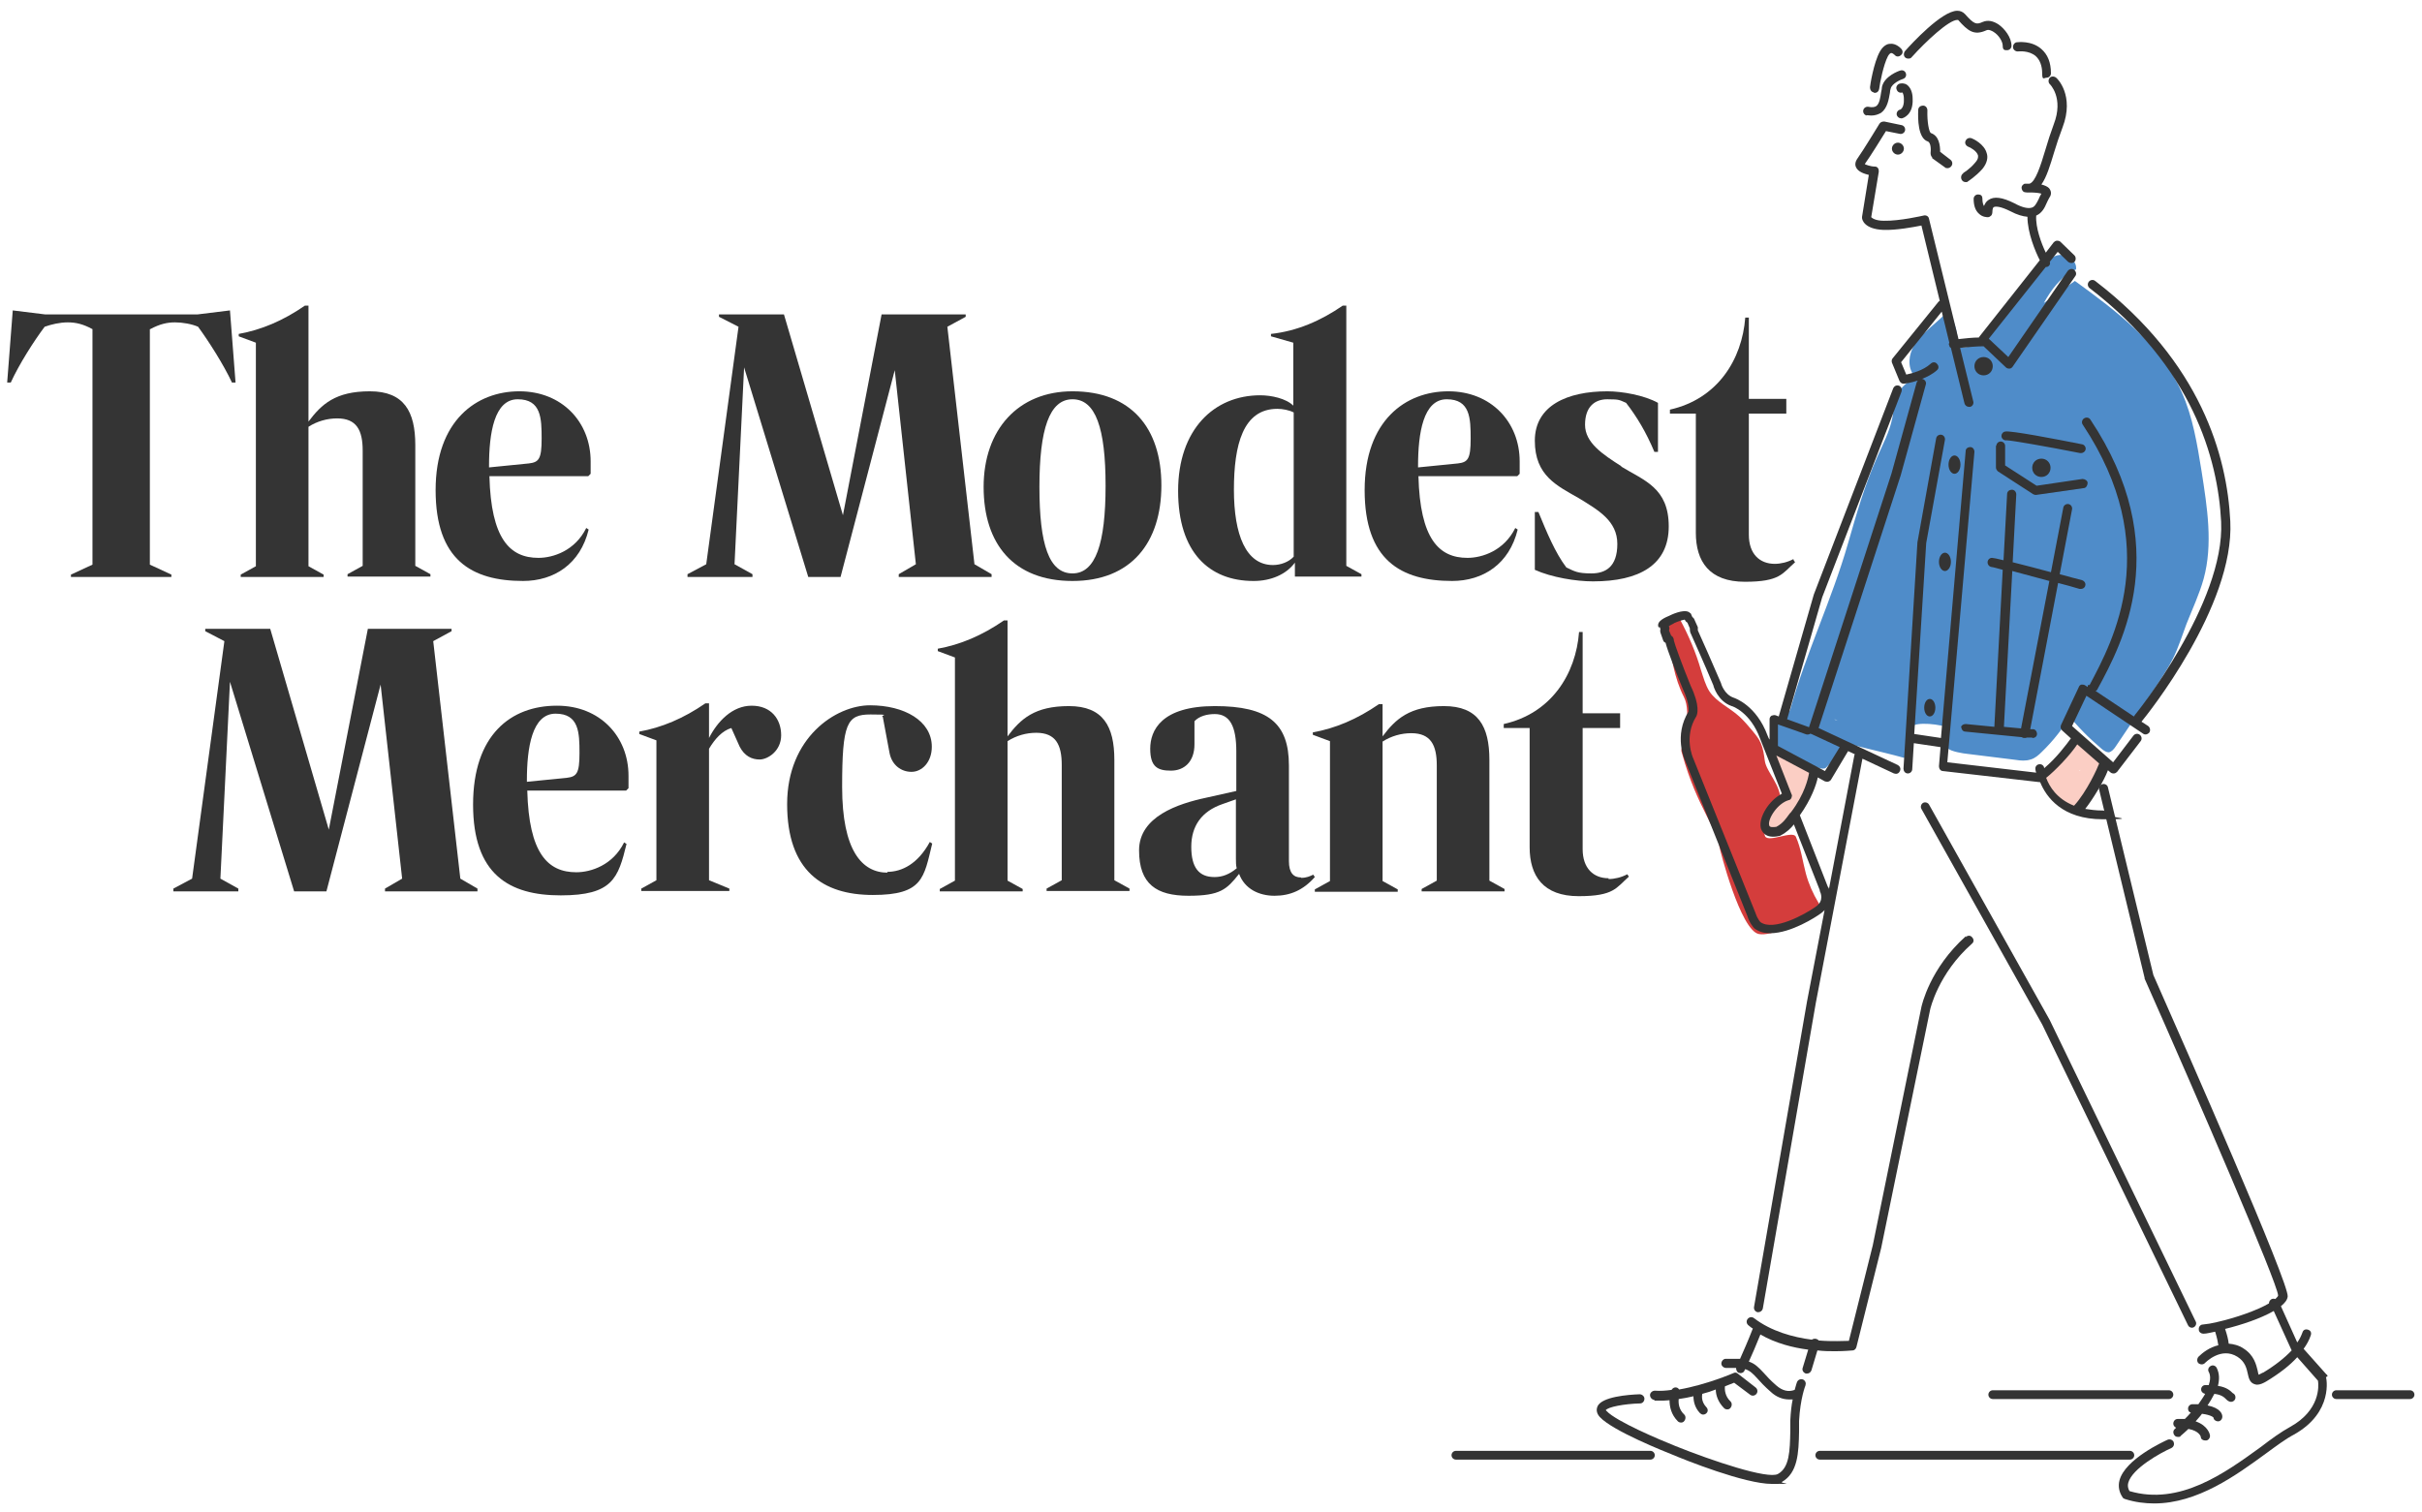 <svg id="Layer_1" xmlns="http://www.w3.org/2000/svg" version="1.1" viewBox="0 0 607.7 379.5">
  
  <defs>
    <style>
      .st0 {
        fill: #d43d3c;
      }

      .st1 {
        fill: #343434;
      }

      .st2 {
        fill: #fbcec4;
      }

      .st3 {
        fill: #4f8cc9;
      }
    </style>
  </defs>
  <g id="Orange_Bottle">
    <path class="st0" d="M421.5,155.4c2.2,4.1,4,8.3,5.3,12.8.6,1.8,1.1,3.7,2.1,5.3,1.8,2.7,5.1,4.1,7.5,6.3,1.2,1.1,2.3,2.4,3.3,3.6.8,1,1.6,1.9,2.1,3.1.6,1.4.8,2.9,1,4.4.4,2.9,4.2,6.2,3.9,10.2s-4.9,6.9-3.8,8.8c.9,1.6,7-1.6,7.7.1,1.3,2.9,1.7,6.2,2.5,9.2.7,2.6,1.8,5.1,3.2,7.4.2.4.5.9.5,1.3,0,.7-.7,1.1-1.3,1.4-4.7,2.5-11,5.7-14.2,5.1-4.6-.9-9.8-21.2-9.9-22-.4-3.8,5,11.1,3.7,7.5-4.7-12.9-9.3-17.3-13-30.6-.2-.8-.3-.8-.2-1.3.2-.7,2.7-9,.6-13.1-2.4-4.7-3.2-10-3.8-15.2-.1-1-.2-2.1.2-3,.4-.9,1.5-1.7,2.5-1.3"></path>
  </g>
  <path id="Right_Hand" class="st2" d="M513.1,195.8c.6,3.2,1.4,6.2,5.9,7.3.8.2.6.9,1,.2,3.5-5,4.3-5.4,7.8-10.4.8-1.2,1.8-2.7.1-3.1-2.7-.7-4.8-4.7-7.3-3.9-3.2.9-3.1,3.8-6,5.5-2.2,1.3-3.6,4.2-1.5,4.4ZM521.7,193.4s0,0,0-.1c0,0,.2,0,.3-.1,0,0-.1.2-.2.2Z"></path>
  <path id="Left_Hand" class="st2" d="M451.9,191.9c-.7-3.7-2.3-7.7-6.5-5.9-.8.3-1.3,1.4-1.2,2.2,0,3.3,3.3,6.5,3,9.7-.2,2.8-4,5.5-3.9,8.3,0,1.5,1.6,3,3.2,2.4,2.6-1,2.8-3.4,4.4-5.5,2-2.7,3.5-5.5,4.8-8.6,1-2.4-1.9-3.7-3.8-2.6ZM448.7,197.1s0,0,.1,0c0,0-.1.2-.2.3,0-.1,0-.2,0-.3Z"></path>
  <g id="Jacket">
    <path class="st3" d="M520.6,70.5c10.5,7.6,21.4,15.8,26.8,27.9,2.8,6.2,3.9,13.1,5,19.9,1.4,9,2.9,18.3.5,27-1.1,3.9-2.8,7.5-4.3,11.3-1.1,2.9-2,5.9-3.4,8.7-1.2,2.4-2.7,4.6-4.1,6.8-3.4,5.1-6.9,10.2-10.3,15.3-.4.6-1,1.3-1.7,1.4-.6,0-1.2-.4-1.7-.8-3.2-2.7-6.1-5.6-8.7-8.9-.5-.7-1.1-1.4-1.3-2.2s0-1.7.2-2.5c.4-1.8.9-3.7,2-5.2,1.2-1.5,3.2-2.3,4.8-1.4-2,8-6.3,15.3-12.1,20.9-.8.8-1.7,1.6-2.8,1.9-1.2.4-2.5.3-3.7.1-4-.5-8-1-12.1-1.5-1.1-.1-4.2-.6-5-1.4s-.4-2.1-.3-3.5c.5-10.2,2.6-20.5,3.1-30.7-.2,9.9-.5,19.9-.7,29.8-2.1-1.4-8.3-2.3-10.6-1.4-2.3.9-1.4,6.9-2.4,8.2-6.1-1.7-14.9-3.5-14.8-4s0-4-.4-4.3c-3.1-2.3-3.3-1.2.5-.5.7.1,1.4.3,2,.8,1.4,1.2-5.6,9.3-7,10.5-1.4,1.2-8.4-3.4-10.2-3.5-3.5,0-1.4-3.4-2.1-7-.3-1.5,3-2.8,3.4-4.2,4-14.3,10.4-27.4,14.5-41.7,2.1-7.3,4.2-14.7,7.3-21.6,1.4-3.2,3.1-6.3,3.8-9.8.4-2.2.5-4.5,1.6-6.4,2.3-4.3,8-4.6,12.4-6.1-2.7,1.2-5.6,1.8-8.5,1.9-1.8-2.1-1.4-5.4,0-7.7,1.4-2.3,3.6-4,5.6-5.8,2-1.8,2.1-1.6,2.4-4.3,1.7,3.6,3.2,6.4,2.8,10.4,1.8,1,5.2-.7,6.9-1.9,1.7-1.1,3-2.8,4.2-4.5,2.9-3.9,5.8-7.9,8.7-11.8,1.4-1.9,3-4,5.2-4.6s5.1,1.1,4.8,3.5c-6.3,2.9-9.2,10.4-12,17-.5,1.2-1.1,2.5-2.1,3.3-2.5,2.1-6.3.5-9.1-1.1"></path>
  </g>
  <path class="st1" d="M549.9,333.2c.2,0,.3,0,.5-.1.6-.3.8-1,.5-1.5l-36.6-75.6-30.3-54.1c-.3-.5-1-.7-1.5-.4-.5.3-.7,1-.4,1.5l30.3,54.1,36.6,75.5c.2.4.6.6,1,.6Z"></path>
  <path class="st1" d="M493.3,234.9c-9.1,8.1-11.1,17.4-11.2,17.8l-12.2,59.8-6,24c-1.3,0-4.1.2-7.6-.1-.1-.2-.3-.3-.6-.4-.4-.1-.8,0-1.1.2-4.7-.6-10.2-2.1-14.5-5.4-.5-.4-1.2-.3-1.6.2-.4.5-.3,1.2.2,1.6.4.3.7.6,1.1.8-1.2,3.1-2.4,5.8-3.2,7.6-1,0-2.1,0-3.6,0-.6,0-1.1.6-1.1,1.2,0,.6.6,1.1,1.2,1.1,1,0,1.8,0,2.5,0,0,.5.2,1,.6,1.2.2,0,.3.1.5.1.4,0,.8-.2,1-.6,0,0,0-.2.2-.4,1.2.4,1.9,1.1,3,2.3.8.9,1.8,2,3.4,3.4,1.4,1.3,3,1.9,4.6,1.9s.6,0,.9,0c-.3,1.4-.5,3.2-.6,5.3,0,.9,0,1.8,0,2.7-.1,4.9-.2,9.1-3.1,10.7-2.5,1.4-16.5-3.3-25.7-7-4-1.6-14.9-6.2-17.3-8.8-.1-.1-.2-.2-.2-.2.5-.8,4.6-1.6,8.6-1.7.6,0,1.1-.5,1.1-1.2,0-.6-.6-1.1-1.2-1.1-2.8.1-9.6.6-10.6,3.1-.2.5-.4,1.5.6,2.6,3.2,3.5,16.6,8.8,18.1,9.4,3.3,1.4,18.3,7.4,25.1,7.4s1.9-.1,2.5-.5c4-2.3,4.2-7.3,4.3-12.6,0-.9,0-1.8,0-2.7.3-5.7,1.6-8.9,1.6-8.9.2-.6,0-1.2-.6-1.5-.6-.2-1.2,0-1.5.6,0,0-.3.8-.6,2-1.6.6-3.1.2-4.6-1.1-1.5-1.3-2.4-2.3-3.2-3.2-1.3-1.4-2.2-2.3-3.7-2.8.8-1.7,1.8-4.1,2.9-6.8,3.8,2.2,8.1,3.3,12,3.8l-1.4,4.6c-.2.6.2,1.2.8,1.4.1,0,.2,0,.3,0,.5,0,.9-.3,1.1-.8l1.5-5c1.7.2,3.2.2,4.5.2,2.4,0,4.1-.2,4.3-.2.5,0,.9-.4,1-.9l6.2-24.8,12.3-59.9c0,0,2-9,10.5-16.5.5-.4.5-1.1,0-1.6-.4-.5-1.1-.5-1.6,0Z"></path>
  <path class="st1" d="M522.2,113.7c.5,0,1-.4,1.1-.9.1-.6-.3-1.2-.9-1.3-6.6-1.3-17.9-3.5-19.3-3.2-.6.1-1,.7-.9,1.3.1.6.7,1,1.3.9,1.1,0,10.3,1.6,18.4,3.2,0,0,.2,0,.2,0Z"></path>
  <path class="st1" d="M500.8,111.8v5.5c0,.4.2.7.5,1l8.8,5.7c.2.1.4.2.6.2s.1,0,.2,0l11.9-1.7c.6,0,1-.7,1-1.3,0-.6-.7-1-1.3-1l-11.5,1.7-7.9-5.1v-4.9c0-.6-.5-1.1-1.1-1.1s-1.1.5-1.1,1.1Z"></path>
  <path class="st1" d="M492.1,182.4c0,.6.4,1.2,1,1.2l14.2,1.4c.1.1.3.2.5.2,0,0,.1,0,.2,0,.2,0,.4,0,.5-.1h1.4c0,.1,0,.1.1.1.6,0,1.1-.4,1.1-1,0-.6-.4-1.2-1-1.2h-.7c0,0,7-36.7,7-36.7,1.9.5,3.8,1,5.4,1.5.1,0,.2,0,.3,0,.5,0,1-.3,1.1-.8.2-.6-.2-1.2-.8-1.4-1.5-.4-3.5-.9-5.6-1.5l3.1-16.3c.1-.6-.3-1.2-.9-1.3-.6-.1-1.2.3-1.3.9l-3.1,16.2c-3.3-.9-6.8-1.8-9.6-2.5l.9-17c0-.6-.4-1.2-1.1-1.2-.6,0-1.2.4-1.2,1.1l-.9,16.6c-1.6-.4-2.6-.6-2.9-.6-.6,0-1.1.5-1.1,1.1,0,.6.4,1.1,1,1.2.3,0,1.3.3,2.8.7l-2.1,39.4-7.2-.7c-.6,0-1.2.4-1.2,1ZM504.9,143.3c2.6.7,6,1.6,9.3,2.5l-7.1,37-4.3-.4,2.1-39.1Z"></path>
  <path class="st1" d="M500,91.9c0-1.3-1-2.3-2.3-2.3s-2.3,1-2.3,2.3,1,2.3,2.3,2.3,2.3-1,2.3-2.3Z"></path>
  <path class="st1" d="M509.9,117.4c0,1.3,1,2.3,2.3,2.3s2.3-1,2.3-2.3-1-2.3-2.3-2.3-2.3,1-2.3,2.3Z"></path>
  <path class="st1" d="M488,138.7c-.8,0-1.5,1-1.5,2.3s.7,2.3,1.5,2.3,1.5-1,1.5-2.3-.7-2.3-1.5-2.3Z"></path>
  <path class="st1" d="M490.4,118.9c.8,0,1.5-1,1.5-2.3s-.7-2.3-1.5-2.3-1.5,1-1.5,2.3.7,2.3,1.5,2.3Z"></path>
  <path class="st1" d="M482.8,177.6c0,1.2.6,2.2,1.4,2.2s1.4-1,1.4-2.2-.6-2.2-1.4-2.2-1.4,1-1.4,2.2Z"></path>
  <path class="st1" d="M415.1,351.5c.3,0,.7,0,1.1,0,.9,0,1.8,0,2.7-.1,0,1.6.4,3.6,2.1,5.3.2.2.5.3.8.3s.6-.1.8-.4c.4-.5.4-1.2,0-1.6-1.4-1.3-1.5-2.9-1.4-3.9,1.3-.2,2.5-.4,3.7-.7,0,1.2.3,2.8,1.6,4.2.2.2.5.4.8.4s.6-.1.8-.3c.5-.4.5-1.1,0-1.6-1.2-1.3-1.1-2.6-1-3.3,1.2-.3,2.4-.7,3.4-1.1,0,1.3.5,3.1,2.1,4.7.2.2.5.3.8.3s.6-.1.8-.4c.4-.5.4-1.2,0-1.6-1.4-1.3-1.5-3-1.4-3.8,1-.4,1.8-.7,2.3-.9l4,3c.5.4,1.2.3,1.6-.2.4-.5.3-1.2-.2-1.6l-4.5-3.5c-.3-.3-.8-.3-1.1-.1,0,0-6.7,2.9-13.6,4.1-.1-.1-.2-.3-.4-.4-.6-.3-1.2,0-1.5.5,0,0,0,0,0,0-1.4.2-2.8.3-4.2.2-.6,0-1.2.5-1.2,1.1,0,.6.5,1.2,1.1,1.2Z"></path>
  <path class="st1" d="M584,345.4c0-.2-.1-.4-.3-.5l-5.7-6.4c.8-1.1,1.4-2.2,1.8-3.4.2-.6,0-1.2-.7-1.4-.6-.2-1.2,0-1.4.7-.3.8-.7,1.7-1.3,2.5l-4.1-9.1c1-.8,1.6-1.6,1.7-2.4.5-3.1-25.6-62.4-33.7-80.7l-11.4-47.1c-.1-.6-.8-1-1.4-.8-.6.1-1,.8-.8,1.4l11.4,47.2c0,0,0,.1,0,.2,13.4,30.2,33.3,76.3,33.5,79.5,0,.2-.3.5-.7.9-.3-.1-.6-.1-.9,0-.4.2-.7.6-.7,1.1-2.9,1.7-8.2,3.6-13.1,4.7,0,0,0,0,0,0,0,0,0,0,0,0-1.2.3-2.4.5-3.5.6-.6,0-1.1.6-1,1.3,0,.6.6,1,1.1,1s0,0,.1,0c.8,0,1.8-.3,2.9-.5.5,1.6.7,2.7.8,3.4-2.2.5-4,1.9-5,2.9-.4.5-.4,1.2,0,1.6.5.4,1.2.4,1.6,0,.2-.2,4.1-4.2,8.2-1.6,1.9,1.2,2.3,2.9,2.6,4.3.2,1,.5,2.1,1.5,2.5.3.1.5.2.8.2.8,0,1.6-.4,2.3-.8,3.3-2,5.9-4,7.8-6.1l5.2,5.9c.2,1.3.6,7.4-7,11.6-2.2,1.2-4.7,3-7.3,5-9.1,6.6-20.4,14.8-33,11.1-.4-.7-.5-1.4-.3-2.1,1-3.6,8.1-7.5,10.8-8.7.6-.3.8-.9.6-1.5-.3-.6-.9-.8-1.5-.6-1.1.5-10.7,4.9-12.1,10.2-.4,1.5-.1,3,.8,4.3.1.2.3.3.6.4,2.5.8,5,1.1,7.3,1.1,10.9,0,20.6-7.1,28-12.5,2.6-1.9,5-3.7,7.1-4.8,10-5.6,8.1-14.3,8-14.4ZM567.7,344.5c-.5.3-.8.4-1,.5,0-.2-.2-.6-.2-.9-.4-1.6-.9-4-3.6-5.7-1.2-.8-2.5-1.1-3.7-1.2-.1-1-.4-2.2-.9-3.7,4.1-1,8.9-2.6,12.2-4.5l4.5,9.9c-1.8,1.9-4.2,3.8-7.2,5.6Z"></path>
  <path class="st1" d="M550.1,352.4c-.6,0-1.1.5-1.1,1.1s.3.9.7,1c-.5.6-1,1.1-1.5,1.6-.5,0-1.1,0-1.8,0-.6,0-1.1.5-1.1,1.2,0,.4.3.8.7,1,0,0-.2.2-.3.3-.5.4-.5,1.1-.1,1.6.2.3.5.4.9.4s.5,0,.7-.3c.3-.2,1-.9,1.9-1.7,2.7.5,3.1,1.9,3.1,2,0,.6.6.9,1.1.9s.1,0,.2,0c.6,0,1.1-.7,1-1.3,0-.1-.4-2.4-3.6-3.5.5-.6,1.1-1.2,1.6-1.9,2.3.3,2.9.9,2.9,1,0,.5.6.9,1.1.9h0c.6,0,1.1-.5,1.1-1.2,0-.6-.4-2.1-3.7-2.8.6-.9,1.2-1.9,1.7-2.9,1.8.2,2.5.9,2.9,1.3.3.3.7.7,1.3.7s1.1-.5,1.1-1.1-.3-.9-.7-1.1c0,0,0,0,0,0-.5-.5-1.5-1.5-3.7-1.8.4-1.6.4-3.1-.3-4.5-.3-.6-1-.8-1.5-.5-.6.3-.8,1-.5,1.5.5.9.4,2.1,0,3.3-.3,0-.6,0-.9,0-.6,0-1.1.6-1,1.2,0,.5.5.9,1,1-.5.9-1.1,1.7-1.7,2.6-.4,0-.9,0-1.3,0Z"></path>
  <path class="st1" d="M523.9,171.9c0,.1-.1.3-.1.5l-.6-.4c-.3-.2-.6-.2-.9-.2-.3,0-.6.3-.7.6l-4.5,9.6c-.2.5,0,1,.3,1.3l2.2,2c-1,1.4-3.7,5-6.7,7.5,0-.6-.6-1.1-1.2-1-.6,0-1.1.6-1,1.2,0,0,0,.4.2.9l-22.3-2.6,6.8-77.9c0-.6-.4-1.2-1-1.2-.7,0-1.2.4-1.2,1l-6.2,72-6.7-1,3-47.9,4.7-25.9c.1-.6-.3-1.2-.9-1.3-.6-.1-1.2.3-1.3.9l-4.7,26.1-3.5,56.8c0,.6.4,1.2,1.1,1.2,0,0,0,0,0,0,.6,0,1.1-.5,1.1-1.1l.4-6.5,6.7,1-.4,4.8c0,.6.4,1.2,1,1.2l24.4,2.8s0,0,0,0c1.5,3.7,5.5,9.3,15.7,9.3s1.1-.5,1.1-1.1-.5-1.1-1.1-1.1c-1.7,0-3.1-.2-4.4-.4,1.9-2.4,4.7-7,5.7-9.7l.6.5c.2.2.5.3.8.3s0,0,.1,0c.3,0,.6-.2.8-.4l5.9-7.7c.4-.5.3-1.2-.2-1.6-.5-.4-1.2-.3-1.6.2l-5.1,6.7-10.3-9.1,3.6-7.6,14.2,9.5c.5.4,1.2.2,1.6-.3.3-.5.2-1.2-.3-1.6l-1.7-1.1s.1,0,.1-.1c1-1.2,23.3-28.8,22.2-50.2-.8-16.3-7.3-39.9-33.9-60.3-.5-.4-1.2-.3-1.6.2s-.3,1.2.2,1.6c25.8,19.8,32.2,42.8,33,58.6,1,20.5-21.5,48.4-21.7,48.6,0,.1-.1.2-.2.3l-9.6-6.4c.2-.1.4-.2.5-.5,6.3-11.6,19.3-35.9-1.8-67.6-.3-.5-1-.7-1.6-.3-.5.3-.7,1.1-.3,1.6,20.3,30.6,7.7,54,1.7,65.3ZM520.4,202.2c-4.3-1.7-6.2-4.8-7-7,2.3-1.8,6.1-5.8,7.8-8.4l5.5,4.8c-.4,1.1-3.1,7.1-6.3,10.6Z"></path>
  <path class="st1" d="M478.9,14.7c.3,0,.6-.1.8-.4,3.5-3.9,9.3-9.3,11.4-9.3.2,0,.2,0,.2,0,2.5,2.8,4,4,7.1,2.6.6-.3,1.5.2,1.8.4,1.3.8,2.3,2.4,2.3,3.5s.5,1.1,1.1,1.1,1.1-.5,1.1-1.1c0-2.1-1.7-4.3-3.3-5.4-1.4-.9-2.7-1.1-3.9-.6-1.6.7-2.1.7-4.5-2-.5-.5-1.1-.8-1.9-.8h0c-3.9,0-11.6,8.4-13.1,10.1-.4.5-.4,1.2,0,1.6.2.2.5.3.8.3Z"></path>
  <path class="st1" d="M506.5,12.9s2.6-.3,4.3,1.2c1,.9,1.6,2.4,1.6,4.3s.5,1.1,1.1,1.1,1.1-.5,1.1-1.1c0-2.7-.8-4.7-2.4-6.1-2.5-2.2-5.9-1.7-6.1-1.7-.6,0-1.1.7-1,1.3,0,.6.7,1.1,1.3,1Z"></path>
  <path class="st1" d="M492.6,43.5c-.5.3-.7,1-.4,1.6.2.4.6.6,1,.6s.4,0,.6-.2c0,0,1.9-1.2,3.6-3.1,1.3-1.6,1.4-3,1.1-3.9-.6-2.4-3.5-3.7-3.8-3.8-.6-.2-1.2,0-1.5.6s0,1.2.6,1.5c.6.2,2.2,1.1,2.5,2.2,0,.2.2.8-.7,1.8-1.4,1.7-3,2.6-3,2.6Z"></path>
  <path class="st1" d="M484.8,39.7l3.2,2.3c.2.2.4.2.7.2.3,0,.7-.2.9-.5.4-.5.3-1.2-.2-1.6l-2.6-2c0-1.7-.3-4-2.3-4.7-.5-.2-1-2.9-.9-5.7,0-.6-.4-1.2-1.1-1.2-.6,0-1.2.4-1.2,1.1-.1,2.1-.1,7.1,2.4,7.9.8.3.8,2.1.7,2.9,0,.4.1.8.4,1.1Z"></path>
  <path class="st1" d="M476.8,27.5c-.6.1-1,.7-.9,1.3.1.5.6.9,1.1.9s.2,0,.2,0c.1,0,2.9-.7,2.7-4.9,0-1.7-.6-2.9-1.4-3.5-.7-.5-1.5-.4-1.9-.3-.6.2-1,.9-.7,1.5.2.6.8.9,1.4.7,0,0,.4.3.4,1.7.1,2.2-.9,2.6-.9,2.6Z"></path>
  <path class="st1" d="M468.3,28.9c.4,0,.8.1,1.2.1,1,0,1.8-.3,2.5-.7,1.6-1.2,1.9-3.4,2.2-5,0-.4.1-.8.2-1.1.3-1.2,2.4-2.2,3.1-2.4.6-.2.9-.8.7-1.4s-.8-.9-1.4-.7c-.4.1-4,1.4-4.6,4.1,0,.4-.1.8-.2,1.3-.2,1.3-.4,2.9-1.2,3.5-.4.3-1.1.4-2,.2-.6-.1-1.2.3-1.3.9s.3,1.2.9,1.3Z"></path>
  <path class="st1" d="M470.2,23.3c0,0,.1,0,.2,0,.6,0,1-.4,1.1-1,.2-1.6,1.1-6.1,2.2-8.2.3-.5.5-.7.8-.8.3,0,.7.3.9.5.4.5,1.1.5,1.6,0,.5-.4.5-1.1,0-1.6-.1-.1-1.3-1.4-2.8-1.2-.7,0-1.7.5-2.5,1.9-1.6,2.8-2.5,8.7-2.5,9,0,.6.3,1.2,1,1.3Z"></path>
  <path class="st1" d="M474.7,37.3c0,.8.7,1.5,1.5,1.5s1.5-.7,1.5-1.5-.7-1.5-1.5-1.5-1.5.7-1.5,1.5Z"></path>
  <path class="st1" d="M416.4,157.3l.2.5v.2c-.1.2,0,.4,0,.7l.7,2c.1.3.3.5.6.6.5,2,2.8,7.9,4.3,11.5,1.9,4.1,1.4,5.7,1.5,5.7s0,0,0,0c-3.8,6.1-1,12.2-.9,12.4l15.6,38.9c.6,1.9,1.5,2.9,1.8,3.2,1.2.9,2.5,1.2,4,1.2,5.2,0,11.6-4.2,12.4-4.8.5-.3.9-.7,1.2-1l-4.4,22.9-13.3,76.7c-.1.6.3,1.2.9,1.3,0,0,.1,0,.2,0,.5,0,1-.4,1.1-.9l13.3-76.7,11.7-61.3,7.9,3.7c.2,0,.3.1.5.1.4,0,.8-.2,1-.7.3-.6,0-1.2-.5-1.5l-19.9-9.3,20.6-63.4,6.3-22.8c.2-.6-.2-1.2-.8-1.4,0,0-.1,0-.2,0,1.3-.5,2.7-1.2,3.8-2.2.5-.4.5-1.1,0-1.6-.4-.5-1.1-.5-1.6,0-1.9,1.7-4.7,2.4-6.1,2.7l-1.3-3.1,10.2-12.7,1.9,7.8c-.1.2-.2.5,0,.7,0,.3.2.5.4.6l3.4,13.9c.1.5.6.9,1.1.9s.2,0,.3,0c.6-.1,1-.8.8-1.4l-3.3-13.4c1.8-.2,4.5-.4,5.7-.4,0,0,.1,0,.2,0l5.6,5.3c.2.2.5.3.8.3s0,0,.1,0c.3,0,.6-.2.8-.5l15.7-22.7c.4-.5.2-1.2-.3-1.6-.5-.4-1.2-.2-1.6.3l-14.9,21.6-4.9-4.6,14.3-18h0c.2,0,.4,0,.5-.1.5-.2.7-.8.5-1.2l2-2.5,2.6,2.5c.5.4,1.2.4,1.6,0s.4-1.2,0-1.6l-3.5-3.4c-.2-.2-.5-.3-.9-.3-.3,0-.6.2-.8.4l-2,2.6c-1.1-2.3-2.6-6.3-2.4-9.3,1.4-.6,2.1-1.9,2.6-3.1.2-.5.5-1,.7-1.4.6-.8.5-1.7-.1-2.4-.4-.4-1.1-.7-1.9-.9,1.3-1.8,2.2-4.8,3.2-8.1.6-2,1.3-4.1,2.1-6.2,3.1-8.1-1.4-12.4-1.6-12.5-.5-.4-1.2-.4-1.6,0-.4.5-.4,1.2,0,1.6,0,0,3.6,3.4,1,10.1-.8,2.2-1.5,4.3-2.1,6.4-1.2,4-2.5,8.1-4,8.5-.3,0-.6,0-.8,0h0c-.3,0-.5,0-.6.1-.5.3-.7.8-.5,1.3.3.9,1,.8,1.9.8,0,0,.1,0,.2,0,1,0,2.2.1,2.8.3-.3.5-.5.9-.7,1.4-.6,1.2-1,1.9-1.7,2.1-.9.3-2.4,0-4.4-1.1-3-1.5-5.1-1.8-6.5-.8-.6.4-.9,1-1.1,1.5-.2-.3-.4-.9-.4-1.8s-.5-1.1-1.1-1.1-1.1.5-1.1,1.1c0,1.6.4,2.9,1.3,3.7.9.9,2,.9,2.3.9s0,0,0,0c.3,0,.6-.2.8-.4.2-.2.3-.6.3-.9,0-.1,0-.9.3-1.2.5-.3,1.8-.2,4.2,1,1.7.9,3.1,1.3,4.3,1.4,0,4,2,8.8,3.1,10.9l-15.1,19.1c0,0-.1.2-.2.3-1.3,0-3.5.2-5.1.4l-7.4-30.2c-.1-.6-.7-1-1.4-.8,0,0-6,1.4-9.9,1.3-2.2,0-3-.7-3.2-.9l1.9-11.4c0-.3,0-.6-.2-.9s-.5-.4-.8-.4c-1.1,0-2.3-.5-2.5-.6,0,0,0,0,.1-.2,1.1-1.5,4.1-6.3,5.2-8.1l3.5.7c.6.1,1.2-.3,1.3-.9.1-.6-.3-1.2-.9-1.3l-4.3-.9c-.5,0-.9.1-1.2.5,0,0-4.2,6.9-5.5,8.7-.8,1.1-.6,1.9-.4,2.3.5,1.1,2,1.6,3.2,1.9l-1.7,10.5c0,0,0,.2,0,.3,0,.3.4,2.8,5.4,3,3.2.1,7.5-.7,9.5-1.1l4.6,18.9c0,0-.2.1-.3.2l-11.5,14.2c-.3.3-.3.8-.2,1.1l1.9,4.6c.2.4.6.7,1,.7s0,0,.1,0c.1,0,1.7-.2,3.5-.8-.1.1-.2.3-.3.5l-6.3,22.8-20.7,63.7s0,0,0,0l-5.5-2,8.8-30.6,19.9-51.6c.2-.6,0-1.2-.6-1.5-.6-.2-1.2,0-1.5.7l-19.9,51.7-8.8,30.6-.8-.3c-.3-.1-.7,0-1,.1-.3.2-.5.5-.5.9v5.1c-.1,0-.5-1-.5-1-2.8-7.6-8.2-9.4-8.5-9.5-2.4-.8-3.2-3.6-3.2-3.7-1.8-4.2-5-11.5-5.8-13.2h0c0-.3,0-.6,0-.8l-.9-2c0-.1-.2-.3-.3-.4l-.2-.2-.3-.7c0-.1-.1-.2-.3-.3-1-1-3.7,0-5.1.7-.9.4-3.3,1.3-2.8,2.8,0,0,0,.1.1.2ZM465.3,189.4l-6.4,33.7c0-.2-.2-.5-.3-.6l-7-17.9c2.9-4.1,4.1-7.6,4.5-9.5l1.8,1c.2,0,.4.1.5.1.4,0,.8-.2,1-.5l4.3-7.2,1.7.8c0,0,0,0,0,.1ZM454.4,184.2s0,0,.1,0l7.1,3.3-3.7,6-11.8-6.3v-5.4c.1,0,7.1,2.5,7.1,2.5.4.1.8,0,1.1-.2ZM453.9,194c-.2,1.3-1.1,5.3-4.5,9.8,0,0,0,0,0,0-.2.2-.4.4-.6.7-.6.8-1.4,2.1-3.1,3-.8.1-1.7.2-1.8-.4-.4-1.6,2.1-5.5,4.9-6.3.3,0,.6-.3.7-.6.1-.3.2-.6,0-.9l-3.8-9.7,8.3,4.4ZM420,156.4c1.1-.5,2.1-.8,2.7-.9l.2.3c0,.1.1.2.3.3l.2.2.6,1.4h0c0,.3,0,.7.1,1,0,0,3.9,8.7,5.8,13.3,0,.2,1.1,4,4.6,5.2.2,0,4.7,1.6,7.1,8.1l5.5,13.9c-3.2,1.6-5.9,5.9-5.3,8.6.2.7,1,2.8,4.6,2,.1,0,.2,0,.3-.1,1.6-.8,2.7-1.9,3.4-2.8l6.5,16.5s0,.1,0,.2c.2.4,1.2,2.5-1.1,4-2.7,1.9-10.5,6.2-13.8,3.8,0,0-.7-.7-1.2-2.2l-15.7-39c0,0-2.4-5.3.8-10.4.3-.5,1-2.7-1.4-7.7-2.2-5.4-4-10.4-4.2-11.3h0c0-.6-.3-1.1-.7-1.3l-.5-1.2v-.2c.1-.3.1-.5,0-.8v-.2c.1-.1.5-.3,1.1-.6Z"></path>
  <g>
    <path class="st1" d="M414.1,364.1h-48.8c-.6,0-1.1.5-1.1,1.1s.5,1.1,1.1,1.1h48.8c.6,0,1.1-.5,1.1-1.1s-.5-1.1-1.1-1.1Z"></path>
    <path class="st1" d="M534.4,364.1h-77.8c-.6,0-1.1.5-1.1,1.1s.5,1.1,1.1,1.1h77.8c.6,0,1.1-.5,1.1-1.1s-.5-1.1-1.1-1.1Z"></path>
    <path class="st1" d="M544.2,348.9h-44.2c-.6,0-1.1.5-1.1,1.1s.5,1.1,1.1,1.1h44.2c.6,0,1.1-.5,1.1-1.1s-.5-1.1-1.1-1.1Z"></path>
    <path class="st1" d="M604.7,348.9h-18.5c-.6,0-1.1.5-1.1,1.1s.5,1.1,1.1,1.1h18.5c.6,0,1.1-.5,1.1-1.1s-.5-1.1-1.1-1.1Z"></path>
  </g>
  <g>
    <path class="st1" d="M37.7,82.6c2.4-1.3,4.3-1.7,6.2-1.7s4.2.4,5.8,1.1c2.7,3.7,6.4,9.5,8.5,14h.9l-1.4-18.1-8.1,1H11.3l-8.1-1-1.4,18.1h.9c2.1-4.6,5.8-10.4,8.5-14,1.7-.6,3.8-1.1,5.8-1.1s3.8.4,6.2,1.7v59.1l-5.4,2.5v.6h25.2v-.6l-5.4-2.5v-59.1Z"></path>
    <path class="st1" d="M64.2,142.1l-3.8,2.1v.6h20.8v-.6l-3.8-2.1v-35c2.2-1.4,4.7-2.1,7.2-2.1,4.9,0,6.4,3,6.4,8.1v28.9l-3.8,2.1v.6h20.8v-.6l-3.8-2.1v-30.3c0-8.4-2.8-13.5-11.4-13.5s-12.1,3.2-15.4,7.6v-29.1h-.9c-5.5,3.8-11,6.1-16.6,7.1v.6l4.3,1.6v56Z"></path>
    <path class="st1" d="M131.2,145.8c7.9,0,14.4-4.3,16.5-12.9l-.6-.4c-2.8,5.7-8.3,7.5-12,7.5-7.2,0-11.9-4.8-12.3-20.5h24.8l.6-.6v-3.1c0-9.9-7.2-17.6-17.9-17.6s-21,7.3-21,24.8,9,22.8,22,22.8ZM122.7,117c0-8.3,1.3-16.8,7.2-16.8s6,4.8,6,9.9-.7,5.9-3.2,6.2l-10,1v-.3Z"></path>
    <polygon class="st1" points="188.8 144.1 184.3 141.6 186.7 92.2 202.8 144.8 210.9 144.8 224.5 92.9 229.8 141.6 225.5 144.1 225.5 144.8 248.8 144.8 248.8 144.1 244.5 141.6 237.7 82 242.3 79.5 242.3 78.9 221.2 78.9 211.5 129.3 196.7 78.9 180.4 78.9 180.4 79.5 185.3 82 177.2 141.6 172.5 144.1 172.5 144.8 188.8 144.8 188.8 144.1"></polygon>
    <path class="st1" d="M269.1,98.2c-13.6,0-22.3,9.6-22.3,24s7.6,23.6,22.3,23.6,22.3-9.6,22.3-24-7.6-23.6-22.3-23.6ZM269.1,143.9c-5.9,0-8.3-7.2-8.3-21.7s2.5-22,8.3-22,8.3,7.2,8.3,21.7-2.5,22-8.3,22Z"></path>
    <path class="st1" d="M314.6,145.8c4.2,0,8.1-1.6,10.3-4.6v3.5h16.7v-.6l-3.8-2.1v-65.3h-.9c-5.5,3.8-11.5,6.4-18,7.1v.6l5.6,1.6v15.8c-1.8-1.8-5.5-2.6-8.3-2.6-11.6,0-20.6,8.6-20.6,24s7.8,22.6,18.9,22.6ZM320.5,102.6c1.3,0,2.9.3,4.1.9v36.2c-1.2,1.3-3.2,2.1-5.2,2.1-6.8,0-9.8-7.6-9.8-18.9s2.3-20.3,10.9-20.3Z"></path>
    <path class="st1" d="M364.3,145.8c7.9,0,14.4-4.3,16.5-12.9l-.6-.4c-2.8,5.7-8.3,7.5-12,7.5-7.2,0-11.9-4.8-12.3-20.5h24.8l.6-.6v-3.1c0-9.9-7.2-17.6-17.9-17.6s-21,7.3-21,24.8,9,22.8,22,22.8ZM355.8,117c0-8.3,1.3-16.8,7.2-16.8s6,4.8,6,9.9-.7,5.9-3.2,6.2l-10,1v-.3Z"></path>
    <path class="st1" d="M406.8,117c-4.7-3-9.1-5.9-9.1-10.4s2.4-6.4,5.6-6.4,3,.2,4.7.9c2.7,3.5,5,7.3,7.1,12.3h.9v-12.3c-3.4-1.9-9-2.9-12.7-2.9-10.1,0-18.2,3.6-18.2,12.4s5.6,11.3,11,14.4c4.9,3,9.7,5.7,9.7,11.5s-3,7.4-6.5,7.4-4.2-.5-6.3-1.5c-2.8-3.7-4.9-8.8-7-13.9h-.9v14.5c4.2,1.9,10.3,2.9,14.6,2.9,11.6,0,19-4.1,19-13.8s-6.2-11.5-11.9-15Z"></path>
    <path class="st1" d="M450,140.3c-1.5.8-3.2,1.2-4.7,1.2-3.8,0-6.5-2.5-6.5-7.3v-30.4h9.4v-3.7h-9.4v-20.4h-.9c-.8,10.5-6.9,20.4-18.9,23.1v1h6.5v29.9c0,7.2,3.4,12.3,12.3,12.3s9.4-2.1,12.6-4.9l-.4-.6Z"></path>
    <polygon class="st1" points="108.7 160.9 113.3 158.4 113.3 157.8 92.3 157.8 82.5 208.2 67.8 157.8 51.5 157.8 51.5 158.4 56.3 160.9 48.2 220.5 43.5 223 43.5 223.7 59.8 223.7 59.8 223 55.3 220.5 57.7 171.1 73.8 223.7 81.9 223.7 95.5 171.8 100.9 220.5 96.6 223 96.6 223.7 119.8 223.7 119.8 223 115.5 220.5 108.7 160.9"></polygon>
    <path class="st1" d="M139.7,177.1c-11.5,0-21,7.3-21,24.8s9,22.8,22,22.8,14.4-4.3,16.5-12.9l-.6-.4c-2.8,5.7-8.3,7.5-12,7.5-7.2,0-11.9-4.8-12.3-20.5h24.8l.6-.6v-3.1c0-9.9-7.2-17.6-17.9-17.6ZM142.2,195.2l-10,1v-.3c0-8.3,1.3-16.8,7.2-16.8s6,4.8,6,9.9-.7,5.9-3.2,6.2Z"></path>
    <path class="st1" d="M188.6,177.1c-4.9,0-8.6,4-10.7,8.1v-8.7h-.9c-5.5,3.8-11,6.1-16.6,7.1v.6l4.3,1.6v35.1l-3.8,2.1v.6h22.1v-.6l-5.1-2.1v-33c1.5-2.5,3.3-4.5,5.6-5.2l2.1,4.7c1.2,2.3,3,3.2,5,3.2s5.4-2.1,5.4-6.1-2.5-7.4-7.4-7.4Z"></path>
    <path class="st1" d="M222.7,219c-6.4,0-11.4-5.5-11.4-21.5s1.2-18.2,7.1-18.2,2.2.2,3.1.6l1.7,9.1c.6,3,2.9,4.7,5.5,4.7s5.1-2.4,5.1-6.3c0-6.5-6.9-10.4-15.5-10.4s-20.8,8.1-20.8,24.8,8.9,22.8,21.5,22.8,12.8-4.3,14.9-12.9l-.6-.4c-3,5.5-7,7.5-10.7,7.5Z"></path>
    <path class="st1" d="M279.6,190.7c0-8.4-2.8-13.5-11.4-13.5s-12.1,3.2-15.4,7.6v-29.1h-.9c-5.5,3.8-11,6.1-16.6,7.1v.6l4.3,1.6v56l-3.8,2.1v.6h20.8v-.6l-3.8-2.1v-35c2.2-1.4,4.7-2.1,7.2-2.1,4.9,0,6.4,3,6.4,8.1v28.9l-3.8,2.1v.6h20.8v-.6l-3.8-2.1v-30.3Z"></path>
    <path class="st1" d="M326.4,220.2c-1.8,0-3-1.1-3-4.1v-24c0-10.6-5.2-14.9-18.6-14.9s-16.2,6.1-16.2,10.7,1.9,5.5,5.2,5.5,5.9-2.2,5.9-6.6v-5.8c1.2-1.3,3.2-1.8,5.1-1.8,3.8,0,5.4,3.1,5.4,9.4v9.9l-7.6,1.7c-7,1.5-16.8,4.7-16.8,13.2s4.4,11.4,12.4,11.4,9.6-1.6,12.7-5.5c1.4,3.8,5,5.5,8.9,5.5s7.2-1.4,10.1-4.7l-.4-.6c-.8.4-1.7.8-3,.8ZM304.7,220.1c-3.9,0-5.8-2.4-5.8-7.6s2.6-8.9,7.8-10.7l3.4-1.2v14.8c0,.9,0,1.8.2,2.5-1.8,1.5-3.6,2.2-5.5,2.2Z"></path>
    <path class="st1" d="M373.7,190.7c0-8.4-2.8-13.5-11.4-13.5s-12.1,3.2-15.4,7.6v-8.1h-.9c-5.5,3.8-11,6.1-16.6,7.1v.6l4.3,1.6v35.1l-3.8,2.1v.6h20.8v-.6l-3.8-2.1v-35c2.2-1.4,4.7-2.1,7.2-2.1,4.9,0,6.4,3,6.4,8.1v28.9l-3.8,2.1v.6h20.8v-.6l-3.8-2.1v-30.3Z"></path>
    <path class="st1" d="M403.6,220.4c-3.8,0-6.5-2.5-6.5-7.3v-30.4h9.4v-3.7h-9.4v-20.4h-.9c-.8,10.5-6.9,20.4-18.9,23.1v1h6.5v29.9c0,7.2,3.4,12.3,12.3,12.3s9.4-2.1,12.6-4.9l-.4-.6c-1.5.8-3.2,1.2-4.7,1.2Z"></path>
  </g>
</svg>
